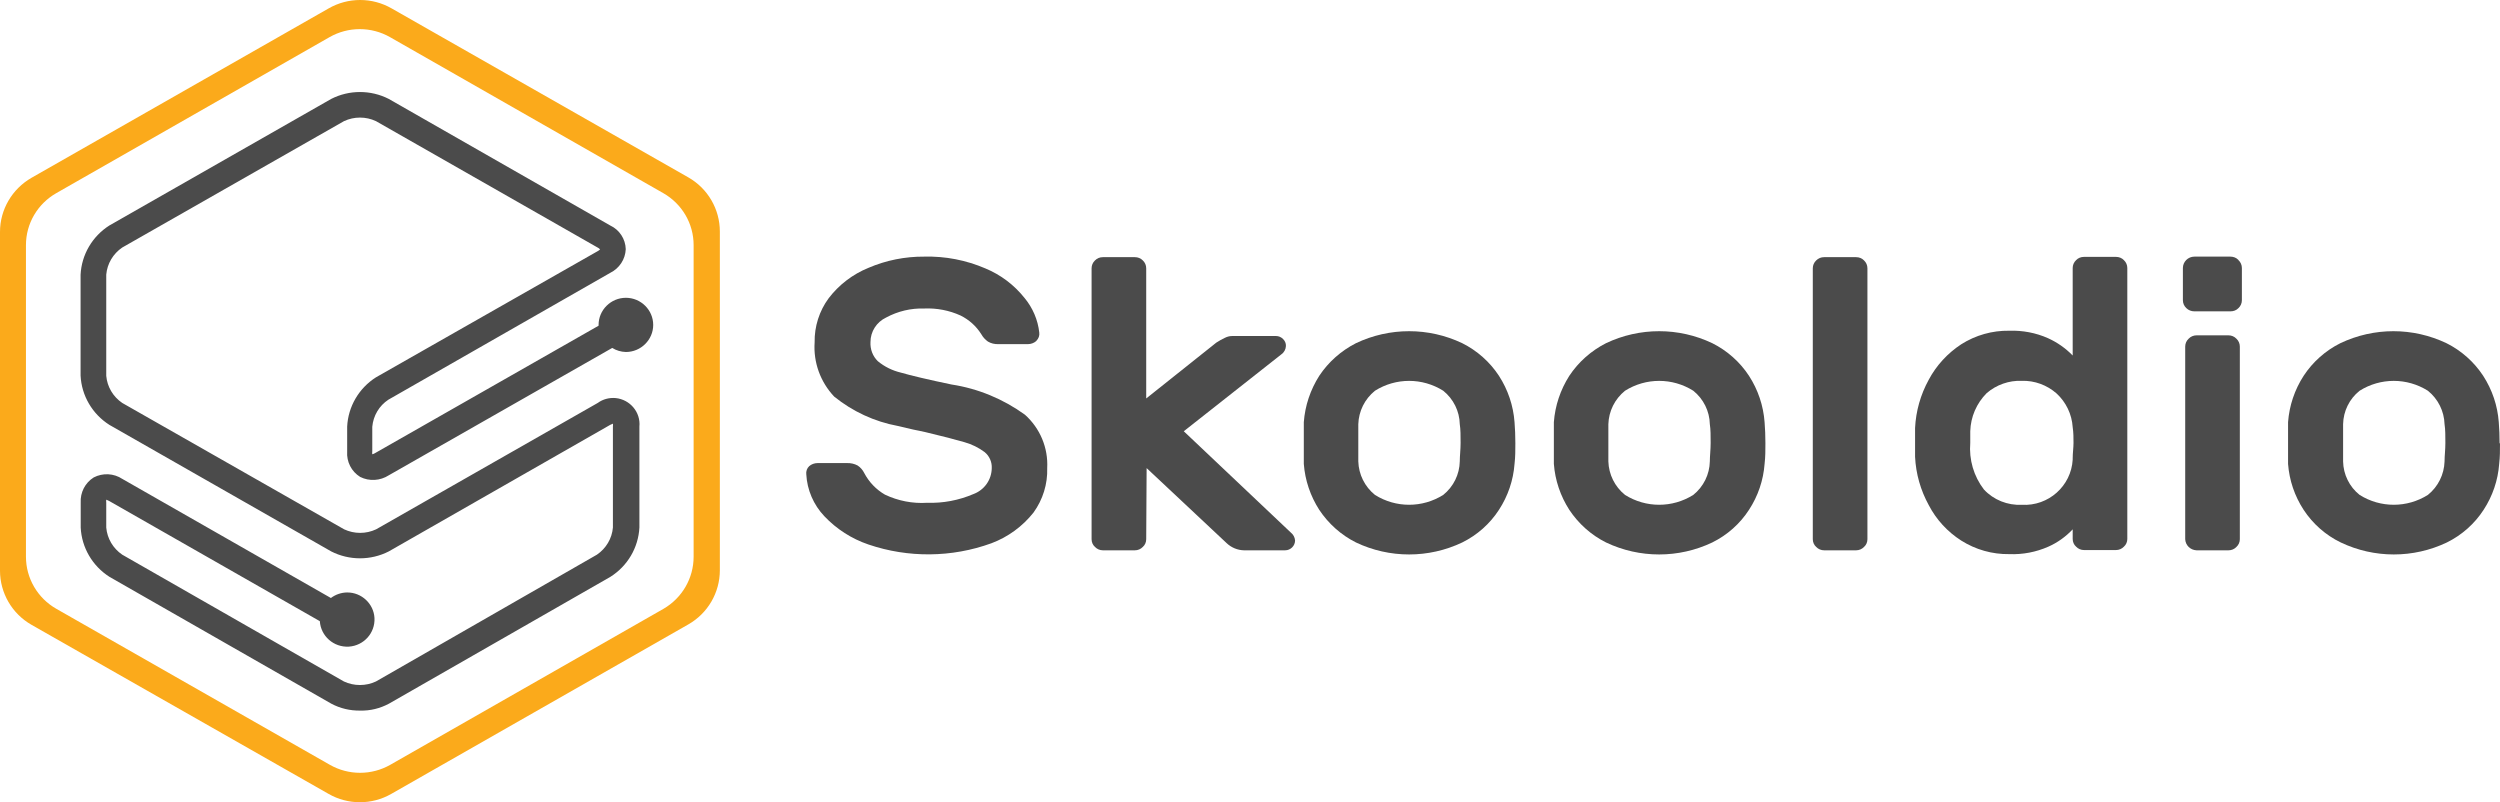 <svg width="134" height="43" viewBox="0 0 134 43" fill="none" xmlns="http://www.w3.org/2000/svg">
<path d="M17.612 0.452L1.691 9.529C0.644 10.131 0 11.235 0 12.433V30.587C0 31.785 0.644 32.896 1.691 33.491L17.612 42.553C18.651 43.149 19.932 43.149 20.972 42.553L36.893 33.469C37.94 32.874 38.584 31.763 38.584 30.565V12.411C38.584 11.213 37.94 10.102 36.893 9.507L20.994 0.452C19.947 -0.151 18.659 -0.151 17.612 0.452ZM35.561 32.634L20.921 40.992C19.918 41.566 18.681 41.566 17.678 40.992L3.023 32.634C2.013 32.061 1.391 30.993 1.391 29.839V13.137C1.391 11.983 2.013 10.923 3.023 10.349L17.663 1.991C18.666 1.418 19.903 1.418 20.906 1.991L35.546 10.349C36.556 10.923 37.178 11.983 37.178 13.137V29.839C37.178 30.993 36.563 32.053 35.561 32.634Z" fill="#FBAA1B"/>
<path d="M20.152 20.225C19.237 20.806 18.659 21.793 18.608 22.868V24.204C18.571 24.748 18.834 25.271 19.303 25.562C19.793 25.809 20.379 25.772 20.84 25.475L32.816 18.649C33.035 18.787 33.291 18.86 33.548 18.867C34.353 18.867 35.012 18.213 35.012 17.415C35.012 16.616 34.353 15.962 33.548 15.962C32.742 15.962 32.084 16.616 32.084 17.415V17.458L20.108 24.284C20.064 24.313 20.013 24.335 19.954 24.349C19.947 24.298 19.947 24.24 19.954 24.189V22.875C20.006 22.287 20.32 21.75 20.818 21.423L32.706 14.626C33.196 14.386 33.518 13.9 33.54 13.355C33.526 12.811 33.204 12.317 32.706 12.085L20.84 5.303C19.874 4.809 18.717 4.809 17.751 5.303L5.863 12.085C4.948 12.666 4.37 13.653 4.319 14.728V20.13C4.37 21.205 4.948 22.192 5.863 22.773L17.751 29.555C18.717 30.049 19.874 30.049 20.84 29.555L32.706 22.773L32.852 22.708C32.859 22.759 32.859 22.817 32.852 22.868V28.277C32.801 28.866 32.486 29.396 31.996 29.73L20.152 36.526C19.61 36.781 18.974 36.781 18.432 36.526L6.551 29.73C6.061 29.396 5.746 28.866 5.695 28.277V26.941C5.688 26.891 5.688 26.832 5.695 26.782L5.841 26.847L17.143 33.295C17.195 34.094 17.883 34.704 18.695 34.66C19.5 34.609 20.115 33.927 20.072 33.121C20.028 32.358 19.383 31.756 18.615 31.756C18.3 31.756 17.985 31.865 17.736 32.053L6.559 25.671C6.098 25.366 5.512 25.337 5.022 25.591C4.56 25.881 4.297 26.397 4.326 26.941V28.277C4.377 29.352 4.956 30.34 5.871 30.921L17.758 37.717C18.234 37.971 18.761 38.095 19.303 38.088C19.845 38.102 20.372 37.971 20.847 37.717L32.713 30.921C33.636 30.34 34.214 29.36 34.272 28.277V22.868C34.346 22.098 33.775 21.416 32.999 21.336C32.655 21.307 32.318 21.394 32.04 21.597L20.159 28.372C19.618 28.626 18.988 28.626 18.447 28.372L6.551 21.597C6.061 21.263 5.746 20.733 5.695 20.145V14.72C5.746 14.132 6.061 13.602 6.551 13.268L18.439 6.493C18.981 6.239 19.61 6.239 20.152 6.493L32.032 13.268C32.084 13.29 32.127 13.326 32.164 13.37C32.127 13.406 32.084 13.435 32.032 13.464L20.152 20.225Z" fill="#4B4B4B"/>
<path d="M55.544 18.279C55.42 18.387 55.259 18.446 55.09 18.446H53.517C53.319 18.453 53.121 18.409 52.953 18.308C52.807 18.206 52.682 18.068 52.594 17.908C52.324 17.48 51.943 17.139 51.489 16.913C50.882 16.637 50.215 16.507 49.542 16.536C48.825 16.514 48.122 16.681 47.492 17.022C46.987 17.262 46.658 17.77 46.658 18.329C46.636 18.714 46.775 19.092 47.053 19.361C47.412 19.658 47.829 19.862 48.283 19.971C48.832 20.13 49.747 20.348 51.006 20.61C52.426 20.827 53.773 21.387 54.937 22.229C55.749 22.955 56.188 24.008 56.13 25.09C56.159 25.939 55.896 26.782 55.398 27.471C54.812 28.212 54.029 28.786 53.136 29.12C51.013 29.89 48.685 29.911 46.548 29.185C45.648 28.88 44.835 28.357 44.184 27.668C43.605 27.058 43.261 26.259 43.217 25.424C43.196 25.264 43.254 25.097 43.371 24.988C43.496 24.879 43.657 24.821 43.825 24.821H45.399C45.596 24.814 45.794 24.857 45.97 24.952C46.123 25.053 46.241 25.191 46.321 25.351C46.577 25.838 46.958 26.237 47.434 26.513C48.136 26.847 48.92 27 49.696 26.949C50.545 26.978 51.387 26.818 52.17 26.484C52.763 26.266 53.151 25.714 53.158 25.09C53.173 24.763 53.034 24.444 52.777 24.233C52.455 23.993 52.089 23.812 51.701 23.703C51.233 23.565 50.53 23.383 49.586 23.158C49.212 23.086 48.722 22.977 48.122 22.831C46.87 22.599 45.699 22.055 44.711 21.256C43.971 20.471 43.591 19.419 43.664 18.351C43.649 17.502 43.913 16.667 44.418 15.984C44.967 15.265 45.706 14.699 46.548 14.357C47.492 13.951 48.51 13.748 49.542 13.755C50.669 13.726 51.782 13.944 52.814 14.386C53.641 14.728 54.358 15.272 54.915 15.97C55.354 16.5 55.632 17.146 55.705 17.828C55.727 17.988 55.669 18.148 55.552 18.264" fill="#4B4B4B"/>
<path d="M61.437 28.902C61.437 29.062 61.371 29.214 61.254 29.316C61.144 29.432 60.99 29.497 60.829 29.497H59.116C58.955 29.497 58.802 29.432 58.692 29.316C58.575 29.214 58.509 29.062 58.509 28.902V14.379C58.509 14.219 58.575 14.067 58.692 13.958C58.802 13.842 58.955 13.784 59.116 13.784H60.829C60.99 13.784 61.144 13.842 61.254 13.958C61.371 14.067 61.437 14.219 61.437 14.379V21.357L65.192 18.366C65.338 18.271 65.492 18.184 65.646 18.111C65.785 18.039 65.939 18.003 66.092 18.01H68.391C68.537 18.01 68.669 18.068 68.771 18.17C68.874 18.271 68.933 18.402 68.925 18.547C68.918 18.721 68.83 18.889 68.684 18.99L63.45 23.115L69.189 28.546C69.32 28.648 69.401 28.8 69.416 28.967C69.416 29.258 69.174 29.497 68.881 29.497C68.881 29.497 68.881 29.497 68.874 29.497H66.678C66.334 29.49 66.004 29.352 65.756 29.12L61.459 25.09L61.437 28.902Z" fill="#4B4B4B"/>
<path d="M73.698 20.944C73.149 21.387 72.827 22.04 72.805 22.737V24.734C72.827 25.431 73.149 26.085 73.698 26.527C74.818 27.232 76.238 27.232 77.358 26.527C77.907 26.085 78.229 25.431 78.244 24.734C78.244 24.436 78.288 24.11 78.288 23.739C78.288 23.369 78.288 23.013 78.244 22.737C78.229 22.04 77.907 21.387 77.358 20.944C76.238 20.239 74.818 20.239 73.698 20.944ZM81.223 23.761C81.223 24.146 81.223 24.487 81.179 24.865C81.113 25.743 80.828 26.586 80.345 27.326C79.861 28.074 79.181 28.677 78.376 29.076C76.575 29.933 74.481 29.933 72.68 29.076C71.883 28.677 71.202 28.067 70.711 27.326C70.236 26.586 69.95 25.743 69.884 24.865V22.628C69.95 21.742 70.236 20.893 70.711 20.145C71.202 19.404 71.883 18.801 72.68 18.395C74.481 17.538 76.575 17.538 78.376 18.395C79.173 18.794 79.854 19.397 80.345 20.145C80.828 20.893 81.113 21.742 81.179 22.628C81.208 22.984 81.223 23.362 81.223 23.761Z" fill="#4B4B4B"/>
<path d="M87.101 20.944C86.552 21.387 86.23 22.04 86.208 22.737V24.734C86.23 25.431 86.552 26.085 87.101 26.527C88.221 27.232 89.641 27.232 90.761 26.527C91.31 26.085 91.632 25.431 91.647 24.734C91.647 24.436 91.691 24.11 91.691 23.739C91.691 23.369 91.691 23.013 91.647 22.737C91.632 22.04 91.31 21.387 90.761 20.944C89.641 20.239 88.221 20.239 87.101 20.944ZM94.626 23.761C94.626 24.146 94.626 24.487 94.582 24.865C94.516 25.743 94.231 26.586 93.747 27.326C93.264 28.074 92.584 28.677 91.778 29.076C89.978 29.933 87.884 29.933 86.083 29.076C85.285 28.677 84.605 28.067 84.114 27.326C83.638 26.586 83.353 25.743 83.287 24.865V22.628C83.353 21.742 83.638 20.893 84.114 20.145C84.605 19.404 85.285 18.801 86.083 18.395C87.884 17.538 89.978 17.538 91.778 18.395C92.576 18.794 93.257 19.397 93.747 20.145C94.231 20.893 94.516 21.742 94.582 22.628C94.611 22.984 94.626 23.362 94.626 23.761Z" fill="#4B4B4B"/>
<path d="M99.911 29.316C99.801 29.432 99.647 29.497 99.487 29.497H97.774C97.612 29.497 97.459 29.432 97.349 29.316C97.232 29.214 97.166 29.062 97.166 28.902V14.379C97.166 14.219 97.232 14.067 97.349 13.958C97.459 13.842 97.612 13.784 97.774 13.784H99.487C99.647 13.784 99.801 13.842 99.911 13.958C100.028 14.067 100.094 14.219 100.094 14.379V28.902C100.094 29.062 100.028 29.214 99.911 29.316Z" fill="#4B4B4B"/>
<path d="M106.338 26.237C106.857 26.796 107.604 27.094 108.373 27.058C109.8 27.137 111.015 26.048 111.096 24.64C111.096 24.618 111.096 24.603 111.096 24.581C111.096 24.284 111.14 24 111.14 23.739C111.14 23.478 111.14 23.187 111.096 22.897C111.052 22.207 110.744 21.561 110.232 21.089C109.72 20.639 109.053 20.392 108.373 20.413C107.685 20.384 107.004 20.624 106.484 21.074C105.942 21.619 105.628 22.345 105.606 23.115V23.739C105.533 24.632 105.789 25.525 106.338 26.237ZM111.096 14.365C111.096 14.205 111.162 14.053 111.279 13.944C111.389 13.827 111.542 13.769 111.703 13.769H113.416C113.577 13.769 113.731 13.827 113.841 13.944C113.958 14.053 114.024 14.205 114.024 14.365V28.887C114.024 29.047 113.958 29.2 113.841 29.301C113.731 29.418 113.577 29.483 113.416 29.483H111.703C111.542 29.483 111.389 29.418 111.279 29.301C111.162 29.2 111.096 29.047 111.096 28.887V28.372C110.73 28.764 110.283 29.084 109.793 29.301C109.134 29.592 108.417 29.73 107.699 29.701C106.784 29.715 105.891 29.461 105.123 28.975C104.383 28.503 103.783 27.849 103.38 27.072C102.941 26.273 102.692 25.395 102.648 24.487V22.94C102.692 22.033 102.941 21.154 103.38 20.355C103.79 19.586 104.391 18.932 105.123 18.453C105.891 17.966 106.784 17.712 107.699 17.727C108.409 17.705 109.119 17.836 109.771 18.126C110.269 18.351 110.715 18.663 111.096 19.055V14.365Z" fill="#4B4B4B"/>
<path d="M119.872 29.316C119.763 29.432 119.609 29.497 119.448 29.497H117.735C117.406 29.483 117.142 29.229 117.127 28.902V18.576C117.127 18.416 117.193 18.264 117.31 18.155C117.42 18.039 117.574 17.974 117.735 17.974H119.448C119.609 17.974 119.763 18.039 119.872 18.155C119.989 18.264 120.055 18.416 120.055 18.576V28.902C120.055 29.062 119.989 29.207 119.872 29.316ZM119.982 13.944C120.099 14.052 120.165 14.205 120.165 14.365V16.093C120.165 16.253 120.099 16.405 119.982 16.514C119.872 16.63 119.719 16.688 119.558 16.688H117.618C117.457 16.688 117.303 16.63 117.186 16.514C117.069 16.405 117.003 16.253 117.003 16.093V14.365C117.003 14.031 117.281 13.755 117.618 13.755H119.55C119.711 13.755 119.865 13.813 119.975 13.929" fill="#4B4B4B"/>
<path d="M126.475 20.944C125.926 21.379 125.604 22.04 125.59 22.737V24.734C125.604 25.431 125.926 26.092 126.475 26.527C127.595 27.232 129.015 27.232 130.135 26.527C130.684 26.085 131.006 25.431 131.028 24.734C131.028 24.436 131.072 24.11 131.072 23.739C131.072 23.369 131.072 23.013 131.028 22.737C131.006 22.04 130.684 21.387 130.135 20.944C129.015 20.239 127.595 20.239 126.475 20.944ZM134 23.761C134 24.146 134 24.487 133.956 24.865C133.891 25.743 133.605 26.586 133.122 27.326C132.639 28.074 131.958 28.677 131.153 29.076C129.352 29.933 127.266 29.933 125.465 29.076C124.653 28.684 123.965 28.074 123.474 27.326C122.991 26.586 122.706 25.743 122.64 24.865V22.628C122.706 21.742 122.991 20.893 123.474 20.145C123.965 19.397 124.645 18.794 125.443 18.395C127.244 17.538 129.33 17.538 131.131 18.395C131.929 18.794 132.609 19.397 133.1 20.145C133.583 20.893 133.869 21.742 133.934 22.628C133.964 22.984 133.978 23.362 133.978 23.761" fill="#4B4B4B"/>
</svg>
